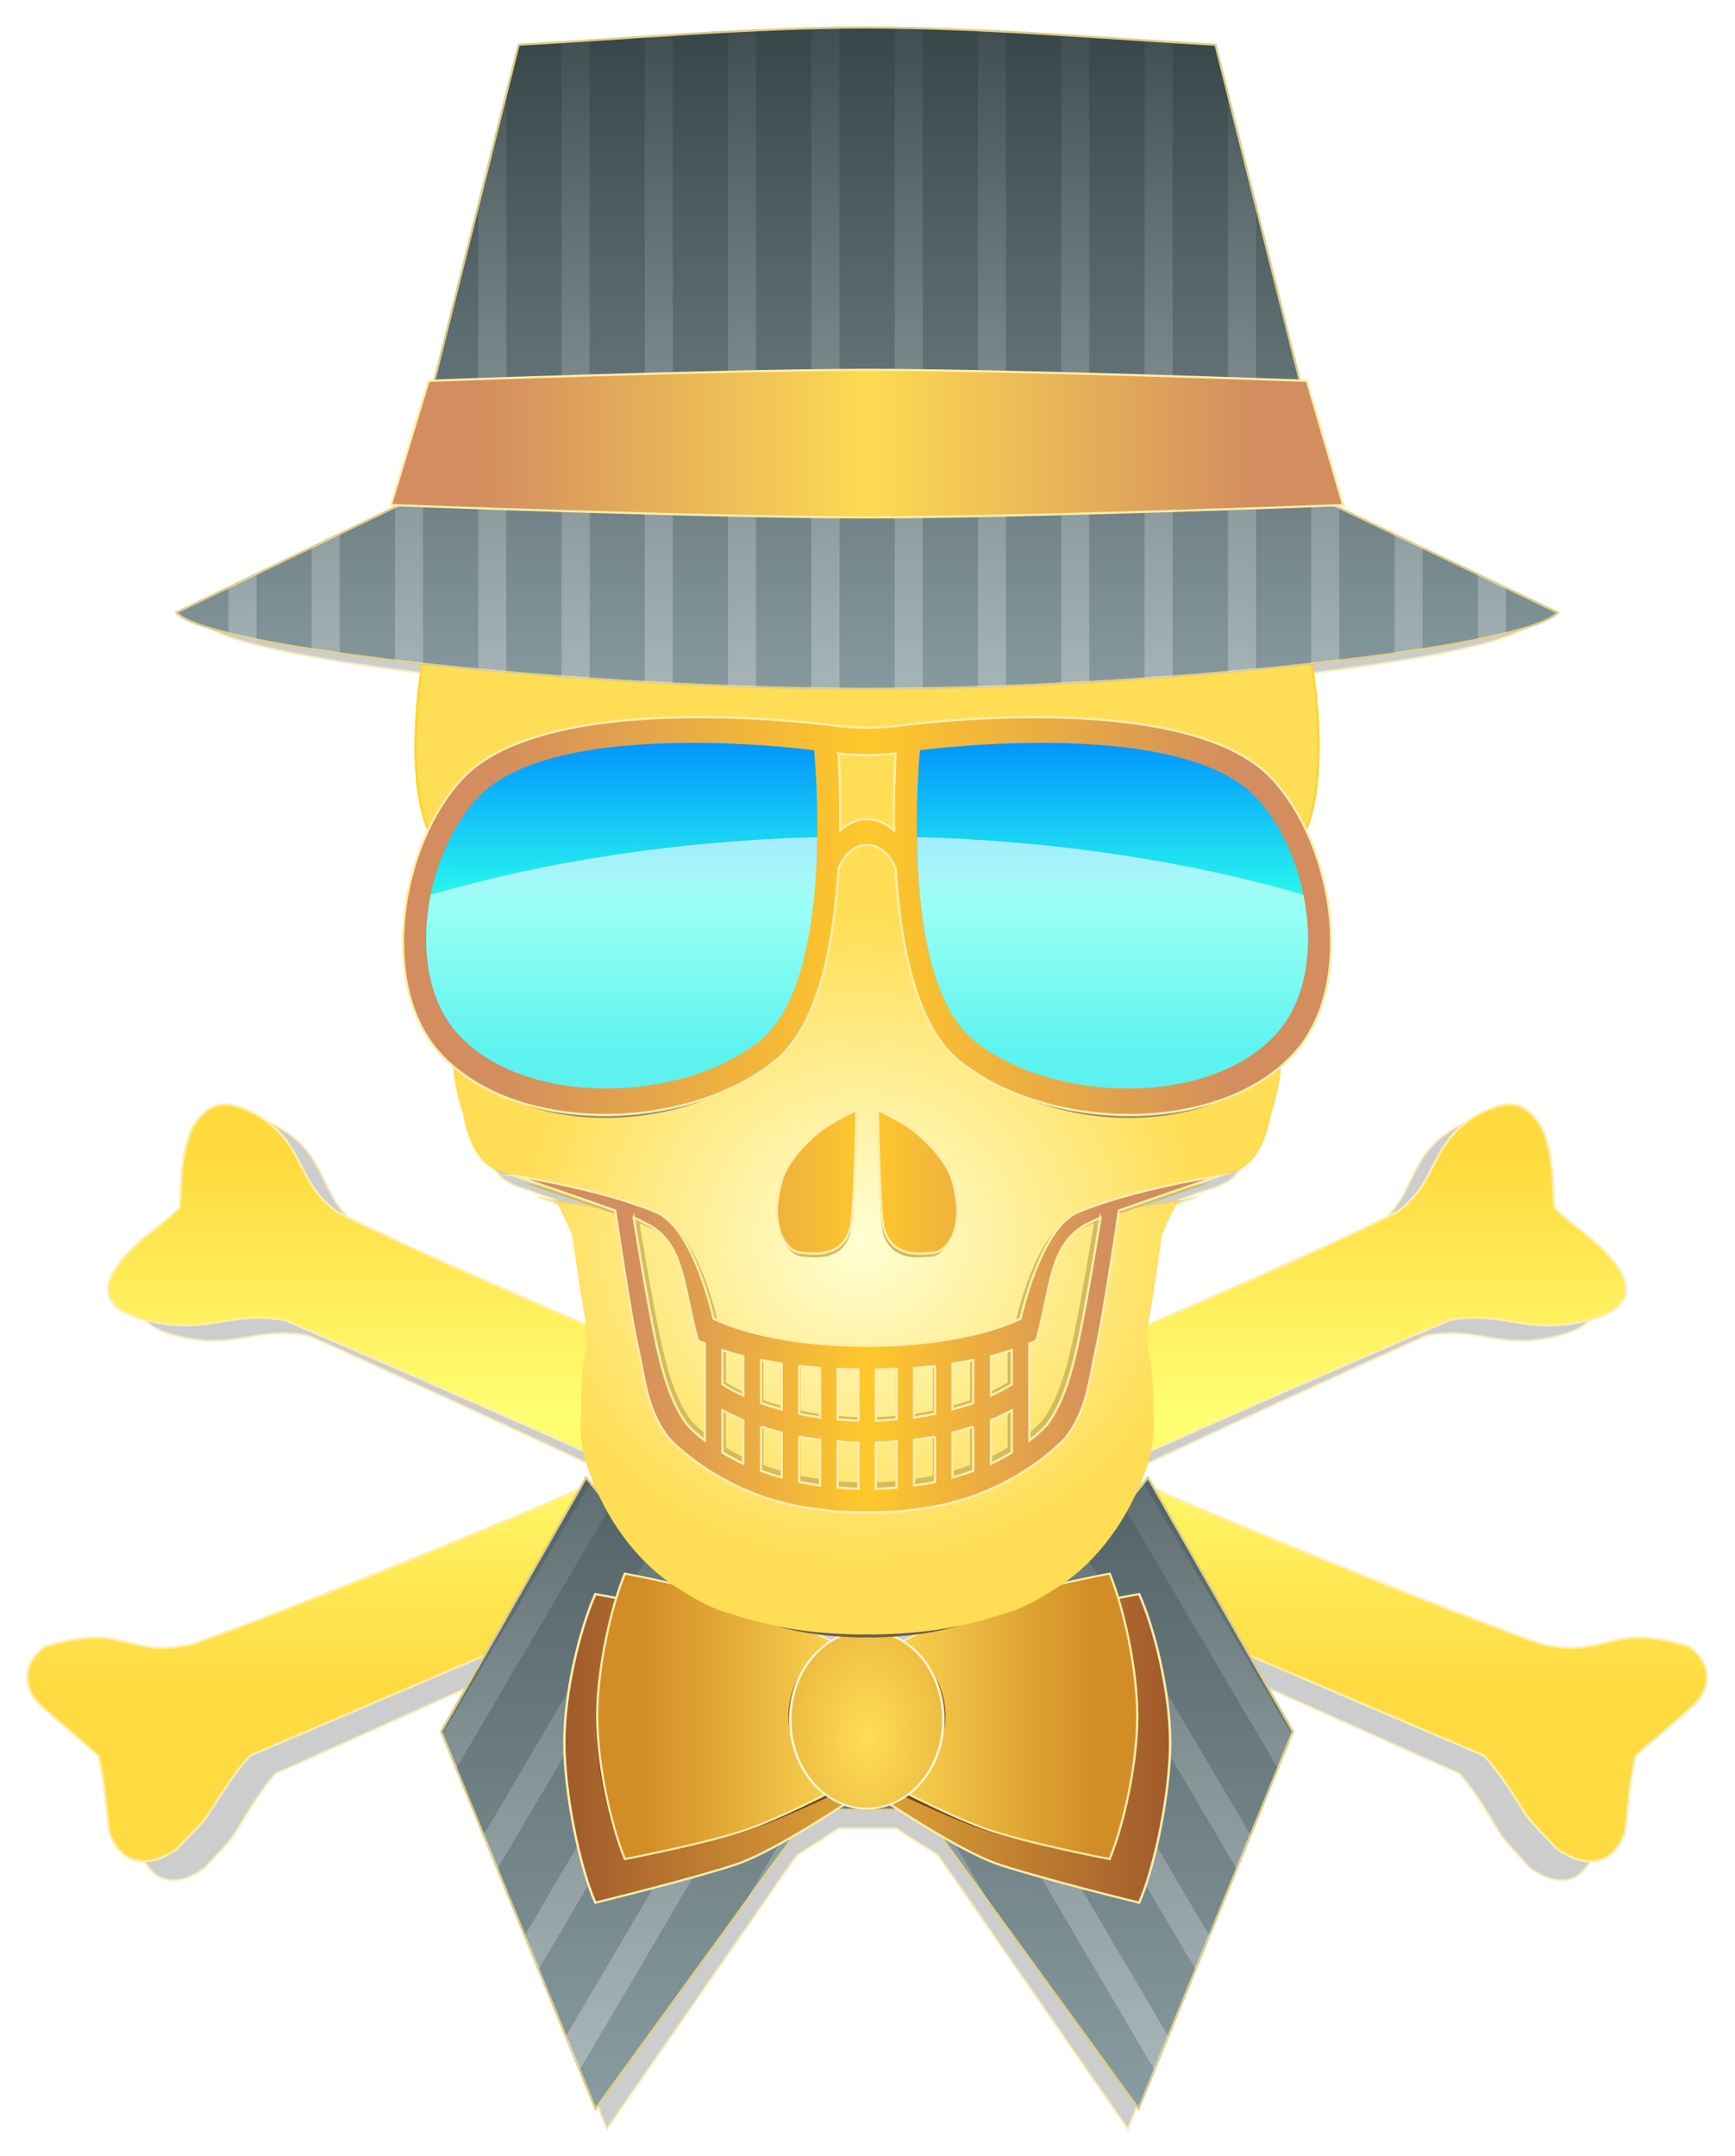 <?xml version="1.0" encoding="UTF-8"?>
<svg version="1.0" viewBox="0 0 330 410" xmlns="http://www.w3.org/2000/svg" xmlns:xlink="http://www.w3.org/1999/xlink">
<defs>
<linearGradient id="a">
<stop stop-color="#ffd42a" offset="0"/>
<stop stop-color="#ffd42a" stop-opacity="0" offset="1"/>
</linearGradient>
<linearGradient id="b">
<stop stop-color="#d38d5f" offset="0"/>
<stop stop-color="#ffc82a" offset=".5"/>
<stop stop-color="#d38d5f" offset="1"/>
</linearGradient>
<linearGradient id="c">
<stop stop-color="#374548" offset="0"/>
<stop stop-color="#93a7ac" offset="1"/>
</linearGradient>
<filter id="x" color-interpolation-filters="sRGB">
<feGaussianBlur stdDeviation="0.601"/>
</filter>
<filter id="w" x="-.137" y="-.085" width="1.274" height="1.169" color-interpolation-filters="sRGB">
<feGaussianBlur stdDeviation="2.47"/>
</filter>
<filter id="v" color-interpolation-filters="sRGB">
<feGaussianBlur stdDeviation="1.944"/>
</filter>
<filter id="u" x="-.078" y="-.424" width="1.156" height="1.848" color-interpolation-filters="sRGB">
<feGaussianBlur stdDeviation="3.285"/>
</filter>
<filter id="t" color-interpolation-filters="sRGB">
<feGaussianBlur stdDeviation="1.195"/>
</filter>
<linearGradient id="s" x1="195.46" x2="195.46" y1="222.22" y2="337.24" gradientTransform="translate(1.771e-6 13.817)" gradientUnits="userSpaceOnUse">
<stop stop-color="#ffda3f" offset="0"/>
<stop stop-color="#ffff74" offset=".5"/>
<stop stop-color="#ffda3f" stop-opacity=".992" offset="1"/>
</linearGradient>
<linearGradient id="r" x1="168.96" x2="257.93" y1="252.25" y2="467.22" gradientTransform="matrix(-1.092 .377 .452 .926 266.53 -59.731)" gradientUnits="userSpaceOnUse" xlink:href="#c"/>
<linearGradient id="q" x1="202.74" x2="202.74" y1="460.19" y2="262.13" gradientUnits="userSpaceOnUse">
<stop stop-color="#fff" offset="0"/>
<stop stop-color="#fff" stop-opacity="0" offset="1"/>
</linearGradient>
<linearGradient id="p" x1="130.66" x2="268.24" y1="381.37" y2="381.37" gradientTransform="matrix(1 0 0 .963 -1.175 12.825)" gradientUnits="userSpaceOnUse">
<stop stop-color="#a05a2c" offset="0"/>
<stop stop-color="#e0a535" offset=".5"/>
<stop stop-color="#a05a2c" offset="1"/>
</linearGradient>
<linearGradient id="o" x1="243.66" x2="156.79" y1="369.44" y2="369.44" gradientTransform="matrix(-1.161 0 0 .989 430.97 27.14)" gradientUnits="userSpaceOnUse">
<stop stop-color="#d38d27" offset="0"/>
<stop stop-color="#fd5" offset=".496"/>
<stop stop-color="#d38d27" offset="1"/>
</linearGradient>
<radialGradient id="e" cx="201.61" cy="360.9" r="22.012" gradientTransform="matrix(1.52 0 0 3.202 -104.68 -790.06)" gradientUnits="userSpaceOnUse">
<stop stop-color="#fd5" offset="0"/>
<stop stop-color="#e3ab38" offset="1"/>
</radialGradient>
<linearGradient id="n" x1="196.64" x2="196.64" y1="168.95" y2="280.36" gradientTransform="translate(.469)" gradientUnits="userSpaceOnUse" xlink:href="#a"/>
<radialGradient id="d" cx="199.18" cy="248.64" r="101.7" gradientTransform="matrix(.73 0 0 .701 55.193 81.317)" gradientUnits="userSpaceOnUse">
<stop stop-color="#ffffd4" offset="0"/>
<stop stop-color="#fd5" offset="1"/>
</radialGradient>
<linearGradient id="m" x1="196.64" x2="196.64" y1="168.95" y2="280.36" gradientTransform="translate(5.042)" gradientUnits="userSpaceOnUse" xlink:href="#a"/>
<linearGradient id="l" x1="247.97" x2="150.03" y1="279.9" y2="279.9" gradientTransform="matrix(1.069 0 0 .952 -10.66 15.408)" gradientUnits="userSpaceOnUse" xlink:href="#b"/>
<linearGradient id="k" x1="122" x2="276.35" y1="181.24" y2="181.24" gradientTransform="matrix(1.036 0 0 1.064 -4.477 -8.166)" gradientUnits="userSpaceOnUse" xlink:href="#b"/>
<linearGradient id="j" x1="200.97" x2="200.97" y1="135.03" y2="206.9" gradientTransform="translate(-.266)" gradientUnits="userSpaceOnUse">
<stop stop-color="#008dff" offset="0"/>
<stop stop-color="#2affee" offset=".502"/>
<stop stop-color="#27ddff" offset="1"/>
</linearGradient>
<linearGradient id="i" x1="200.97" x2="200.97" y1="200.58" y2="163.56" gradientTransform="translate(-307.11 -89.187)" gradientUnits="userSpaceOnUse">
<stop stop-color="#80ffe6" offset="0"/>
<stop stop-color="#fff" offset="1"/>
</linearGradient>
<linearGradient id="h" x1="207.07" x2="207.07" y1="-9.689" y2="170.66" gradientTransform="translate(-2.703 -8.438)" gradientUnits="userSpaceOnUse" xlink:href="#c"/>
<linearGradient id="g" x1="223.96" x2="223.96" y1="175.44" y2="-45.472" gradientTransform="translate(-1.5e-6)" gradientUnits="userSpaceOnUse">
<stop stop-color="#fff" offset="0"/>
<stop stop-color="#fff" stop-opacity="0" offset="1"/>
</linearGradient>
<linearGradient id="f" x1="114.44" x2="285.88" y1="92.737" y2="92.737" gradientTransform="matrix(1.02 0 0 1 -6.61 -8.438)" gradientUnits="userSpaceOnUse">
<stop stop-color="#d38d5f" offset="0"/>
<stop stop-color="#fdda53" offset=".5"/>
<stop stop-color="#d38d5f" offset="1"/>
</linearGradient>
</defs>
<g transform="matrix(1.347 0 0 1.332 -104.44 5.001)">
<path d="m200 1.218c-1.238 0-2.497 0.012-3.748 0.031-0.189 0.003-0.381-0.004-0.57 0-3.54 0.062-7.115 0.202-10.705 0.377-1.269 0.062-2.54 0.086-3.808 0.157v0.031c-3.067 0.173-6.063 0.361-9.086 0.566-0.737 0.048-1.479 0.106-2.219 0.157-2.519 0.175-5.024 0.333-7.466 0.503-0.331 0.023-0.659 0.039-0.99 0.063-2.933 0.202-5.873 0.407-8.636 0.566l-1.679 7.074v0.031l-3.778 16.035-5.967 25.152c-0.064 3e-3 -0.75 0.031-0.75 0.031l-5.12 17.859s0.958 0.026 1.079 0.031l-0.54 0.283-7.496 3.836-3.808 1.949-7.466 3.804-3.778 1.949-7.077 3.616c1.642 1.808 8.569 3.6 18.321 5.219v0.031c0.386 0.064 0.805 0.128 1.199 0.189 3.127 0.502 6.499 0.959 10.105 1.415v0.031c1.224 0.155 2.48 0.292 3.748 0.44-1.224 8.032-1.52 17.935 0.78 23.832-4.557 10.244-5.024 24.186 1.349 31.88 0.653 0.789 1.37 1.518 2.129 2.201 0.194 2.437 0.685 4.695 1.319 6.665 0.462 2.485 1.06 4.879 2.669 6.76 1.013 1.184 2.59 1.722 4.198 2.201 0 0 1.215 0.452 1.709 0.629 0.042 0.016 0.077 0.015 0.12 0.031 0.697 0.249 0.958 0.339 2.279 0.817-1.726-0.331-2.879-0.534-2.879-0.534s4.912 1.713 10.225 3.647l-5.667-0.943h-0.12c1.18 2.043 2.249 4.936 2.249 4.936s0.854 6.979 1.679 11.916c0.033 0.295 0.054 0.589 0.09 0.88 9.6e-4 0.01-9.6e-4 0.021 0 0.031-10.779-5.02-23.839-10.957-33.614-16.16-6.076-4.677-4.104-9.998-11.455-14.305-1.413-0.682-2.671-1.183-3.838-1.195-1.501-0.016-2.89 0.799-4.348 3.175-1.657 3.775-1.514 7.798-1.769 11.696-2.889 2.995-6.196 4.755-8.576 8.489-3.442 5.334 1.783 7.109 4.588 7.766 7.988 1.928 10.881-1.562 18.231-0.126 11.582 5.21 27.396 12.574 40.391 18.707 0.104 0.566 0.223 1.107 0.39 1.666 0.298 0.997 0.637 1.999 1.02 2.987-0.095 0.045-0.173 0.08-0.27 0.126l-0.69-0.88-0.87 1.635c-13.706 6.396-42.573 18.641-52.445 22.291-9.194 2.205-8.824-3.251-20 0.346-3.185 2.437-3.124 5.91-0.54 8.52 3.005 2.843 5.092 4.642 7.736 7.137 0.841 3.597 0.989 6.711 1.469 11.004 1.803 5.28 5.751 4.974 9.176 2.421 1.502-1.799 3.386-3.435 4.528-5.408 1.562-2.611 3.294-5.58 5.397-8.017l31.755-14.368-5.877 10.91 7.616 19.744v0.031l3.718 9.558 1.889 4.873 7.706 19.996 19.821-28.894 6.987-10.187c2.188-1.355 4.183-2.679 5.937-3.867h8.126c1.745 1.182 3.732 2.487 5.907 3.836l6.957 10.155 0.03 0.063 19.821 28.894 3.958-10.218 0.06-0.189 3.718-9.589v-0.031l1.229-3.207 0.63-1.635 3.718-9.558 1.889-4.873-0.03-0.031 4.768-12.293 0.81-2.138 0.18-0.44-5.877-10.91 31.785 14.368c2.103 2.437 3.835 5.407 5.397 8.017 1.141 1.973 2.996 3.609 4.498 5.408 3.425 2.553 7.403 2.859 9.206-2.421 0.481-4.293 0.598-7.407 1.439-11.004 2.644-2.495 4.732-4.294 7.736-7.137 2.584-2.611 2.645-6.083-0.54-8.52-11.177-3.597-10.806 1.859-20-0.346-9.859-3.646-38.657-15.856-52.385-22.26l-0.9-1.666-0.6 0.786-0.09 0.126c-0.111-0.053-0.192-0.106-0.3-0.157 0.383-0.987 0.722-1.99 1.02-2.987 0.167-0.56 0.316-1.1 0.42-1.666 12.989-6.132 28.78-13.498 40.361-18.707 7.351-1.436 10.243 2.054 18.231 0.126 2.804-0.656 8.03-2.432 4.588-7.766-2.38-3.733-5.687-5.494-8.576-8.489-0.255-3.898-0.112-7.921-1.769-11.696-1.458-2.377-2.817-3.191-4.318-3.175-1.167 0.012-2.425 0.513-3.838 1.195-7.351 4.308-5.378 9.628-11.455 14.305-9.775 5.203-22.861 11.141-33.644 16.16 9.6e-4 -0.01-9.6e-4 -0.021 0-0.031 0.036-0.292 0.057-0.585 0.09-0.88 0.825-4.936 1.709-11.916 1.709-11.916s1.039-2.893 2.219-4.936h-0.09l-5.667 0.943c5.306-1.931 10.225-3.647 10.225-3.647s-1.136 0.156-2.789 0.472c0.596-0.216 0.574-0.206 1.05-0.377 0.134-0.045 0.28-0.077 0.42-0.126 0.288-0.103 0.503-0.174 0.72-0.252 0.083-0.031 0.131-0.063 0.21-0.094 0.404-0.145 1.474-0.526 1.499-0.534 1.644-0.488 3.253-1.022 4.288-2.232 1.609-1.88 2.237-4.275 2.699-6.76 0.631-1.96 1.064-4.21 1.259-6.634 0.778-0.695 1.492-1.427 2.159-2.232 6.379-7.701 5.947-21.666 1.379-31.912 2.284-5.901 2.001-15.786 0.78-23.8 1.258-0.146 2.504-0.287 3.718-0.44v-0.031c15.594-1.969 27.402-4.405 29.626-6.854l-7.047-3.584v-0.031l-3.808-1.918-7.496-3.804-3.808-1.949-7.466-3.804-0.69-0.314c0.158-6e-3 1.229-0.063 1.229-0.063l-4.92-17.854s-0.855-0.027-0.96-0.031l-5.937-25.152-3.808-16.035-1.679-7.106c-5.383-0.31-11.198-0.722-17.122-1.132-1.269-0.088-2.496-0.166-3.778-0.252-2.492-0.166-4.977-0.33-7.496-0.472v-0.031c-1.268-0.071-2.539-0.127-3.808-0.189v0.031c-3.585-0.174-7.17-0.316-10.705-0.377-0.189-0.004-0.381 0.003-0.57 0-1.252-0.019-2.511-0.031-3.748-0.031z" fill="#b3b3b3" opacity=".654" stroke="#fea" stroke-width=".321"/>
<g transform="matrix(.653 0 0 .653 51.667 24.635)">
<g transform="translate(29.735 -26.131)">
<path d="m58.524 224.13c-2.395-0.024-4.611 1.195-6.938 4.812-2.644 5.745-2.437 11.881-2.844 17.812-4.61 4.557-9.86 7.256-13.656 12.938-5.492 8.117 2.838 10.813 7.312 11.812 12.746 2.934 17.365-2.404 29.094-0.219 22.849 9.802 56.434 24.823 78.469 34.812l-5.719-30.344c-18.035-8.117-43.512-18.978-61.344-28.031-9.695-7.118-6.552-15.226-18.281-21.781-2.254-1.038-4.231-1.794-6.094-1.812zm277.72 0c-1.863 0.018-3.839 0.775-6.094 1.812-11.729 6.555-8.586 14.663-18.281 21.781-17.832 9.053-43.34 19.914-61.375 28.031l-5.688 30.344c22.035-9.989 55.589-25.01 78.438-34.812 11.729-2.185 16.348 3.153 29.094 0.219 4.475-0.999 12.804-3.696 7.312-11.812-3.797-5.682-9.046-8.38-13.656-12.938-0.407-5.932-0.2-12.068-2.844-17.812-2.326-3.617-4.511-4.836-6.906-4.812zm-193.16 80.469c-15.725 7.682-73.474 31.143-91.5 37.5-14.67 3.355-14.072-4.943-31.906 0.531-5.082 3.708-4.998 9.027-0.875 13 4.794 4.327 8.125 7.047 12.344 10.844 1.343 5.474 1.577 10.185 2.344 16.719 2.877 8.035 9.191 7.572 14.656 3.688 2.397-2.737 5.366-5.217 7.188-8.219 2.493-3.973 5.269-8.479 8.625-12.188l86.906-37.5-7.781-24.375zm108.56 0-7.781 24.375 86.938 37.5c3.356 3.708 6.101 8.214 8.594 12.188 1.821 3.002 4.79 5.481 7.188 8.219 5.465 3.885 11.811 4.348 14.688-3.688 0.767-6.534 0.97-11.245 2.312-16.719 4.219-3.797 7.55-6.517 12.344-10.844 4.123-3.973 4.238-9.292-0.844-13-17.834-5.474-17.267 2.824-31.938-0.531-18.026-6.357-75.775-29.818-91.5-37.5z" fill="url(#s)" stroke="#fea" stroke-width=".5"/>
<g transform="translate(6.5e-6 -.901)">
<path d="m136.62 306.61-31.344 55.512 33.375 82.474 47-65.366h23.438l47 65.366 33.375-82.474-31.344-55.512-49.438 61.321h-22.625l-49.438-61.321z" fill="url(#r)" stroke="#decd87" stroke-width=".481"/>
<path d="m137.59 307.78-32.031 55 2.969 7.406 33.281-57.156-4.219-5.25zm119.56 0-4.219 5.25 33.281 57.156 2.969-7.406-32.031-55zm-106.97 15.625-35.75 61.375 3 7.406 36.969-63.531-4.219-5.25zm94.375 0-4.219 5.25 36.969 63.531 3-7.406-35.75-61.375zm-81.781 15.625-39.438 67.719 3 7.406 40.656-69.875-4.219-5.25zm69.188 0-4.219 5.25 40.656 69.875 3-7.406-39.438-67.719zm-56.594 15.625-43.125 74.094 2.969 7.375 44.375-76.188-4.219-5.281zm44 0-4.219 5.281 44.375 76.188 2.969-7.375-43.125-74.094zm-30.062 13.281-19.031 32.688 15.375-21.406h4.375l6.594-11.281h-7.312zm8.812 0 6.594 11.281h4.375l15.375 21.406-19.031-32.688h-7.312z" fill="url(#q)" opacity=".317"/>
<g transform="matrix(.956 0 0 .864 7.859 36.328)">
<path d="m136.77 342.29c-3.532 8.948-7.011 24.912-7.011 37.613 0 12.7 3.479 31.532 7.011 40.48 0 0 21.37-5.848 31.41-9.532 10.022-3.678 26.84-17.063 30.113-18.881 3.273 1.817 20.091 15.203 30.113 18.881 10.04 3.684 31.375 9.532 31.375 9.532 3.532-8.948 7.011-27.779 7.011-40.48s-3.479-28.665-7.011-37.613c0 0-21.335 4.255-31.375 7.939-10.022 3.678-26.84 12.922-30.113 14.739-3.273-1.817-20.091-11.061-30.113-14.739-10.04-3.684-31.41-7.939-31.41-7.939z" fill="url(#p)" stroke="#fea" stroke-width=".54"/>
<path transform="matrix(1.002 0 0 .929 -1.676 28.93)" d="m144.62 337.1c-3.149 8.594-6.25 23.927-6.25 36.125s3.101 27.531 6.25 36.125c0 0 19.05-4.086 28-7.625 8.934-3.532 23.926-12.411 26.844-14.156 2.917 1.746 17.91 10.624 26.844 14.156 8.95 3.539 27.969 7.625 27.969 7.625 3.149-8.594 6.25-23.927 6.25-36.125s-3.101-27.531-6.25-36.125c0 0-19.019 4.086-27.969 7.625-8.934 3.532-23.926 12.411-26.844 14.156-2.917-1.746-17.91-10.624-26.844-14.156-8.95-3.539-28-7.625-28-7.625z" fill="#784421" filter="url(#v)"/>
<path d="m143.45 337.1c-3.149 8.594-6.25 23.927-6.25 36.125s3.101 27.531 6.25 36.125c0 0 19.05-4.086 28-7.625 8.934-3.532 23.926-12.411 26.844-14.156 2.917 1.746 17.91 10.624 26.844 14.156 8.95 3.539 27.969 7.625 27.969 7.625 3.149-8.594 6.25-23.927 6.25-36.125s-3.101-27.531-6.25-36.125c0 0-19.019 4.086-27.969 7.625-8.934 3.532-23.926 12.411-26.844 14.156-2.917-1.746-17.91-10.624-26.844-14.156-8.95-3.539-28-7.625-28-7.625z" fill="url(#o)" stroke="#fea" stroke-width=".5"/>
<path transform="matrix(-.821 0 0 .567 364.04 169.74)" d="m223.64 358.59c0 19.358-9.699 35.052-21.663 35.052s-21.663-15.693-21.663-35.052c0-19.358 9.699-35.052 21.663-35.052s21.663 15.693 21.663 35.052z" fill="#a05a2c" filter="url(#w)"/>
<path transform="matrix(-.799 0 0 .642 359.56 143.85)" d="m223.64 358.59c0 19.358-9.699 35.052-21.663 35.052s-21.663-15.693-21.663-35.052c0-19.358 9.699-35.052 21.663-35.052s21.663 15.693 21.663 35.052z" fill="url(#e)" stroke="#fff6d5" stroke-width=".699"/>
</g>
</g>
<path transform="matrix(.984 0 0 1.295 3.186 -101.99)" d="m146.94 323.22c2.259 2.677 4.814 5.098 7.656 7.156 1.251 0.906 2.519 1.743 3.875 2.5 2.314 1.515 4.713 2.756 7.094 3.656 11.305 3.804 18.85 5.068 30.469 5.281 0.459-8e-3 0.897-0.019 1.344-0.031 0.446 0.012 0.885 0.023 1.344 0.031 11.619-0.213 19.163-1.477 30.469-5.281 2.381-0.9 4.779-2.142 7.094-3.656 1.356-0.757 2.624-1.594 3.875-2.5 2.842-2.059 5.397-4.479 7.656-7.156-15.866 4.803-32.821 7.406-50.438 7.406-17.616 0-34.572-2.603-50.438-7.406z" fill="#6c5d53" filter="url(#u)" stroke="url(#n)" stroke-width=".5"/>
</g>
<g transform="translate(25.23 -27.933)">
<path d="m200.47 108.34c-2.239 0.019-4.464 0.075-6.688 0.125-2.208 0.05-4.403 0.107-6.594 0.188-26.591 0.973-51.927 4.142-75.312 9.156v2.312c-1.483 0.372-2.959 0.768-4.469 1.156-3.317 13.565-5.216 35.965 0.469 46.531 1.841 11.147 2.262 31.391 4 44.688v0.938c0.203 1.453 0.415 2.849 0.656 4.094 0.299 3.783 1.064 7.294 2.094 10.344 0.737 3.781 1.714 7.451 4.281 10.312 1.909 2.127 5.078 2.85 8.094 3.719 1.555 0.74 5.469 1.875 5.469 1.875l17.625 5.719-15.281-2.438c5e-3 8e-3 -5e-3 0.024 0 0.031l-0.156-0.031c1.883 3.109 3.562 7.531 3.562 7.531s1.371 10.613 2.688 18.125c0.052 0.449 0.099 0.9 0.156 1.344 0.192 1.473 0.262 2.946 0.25 4.438-1.029 4.441-1.457 9.266-1.25 14-0.292 3.961-0.185 7.844 1 11.625 3.119 9.949 9.158 19.868 17.969 26.25 1.251 0.906 2.519 1.743 3.875 2.5 2.314 1.515 4.713 2.756 7.094 3.656 7.113 2.393 12.757 3.778 18.844 4.531 1.169 0.145 2.346 0.275 3.562 0.375 0.052 4e-3 0.104-4e-3 0.156 0 1.211 0.098 2.463 0.19 3.75 0.25 1.381 0.066 2.813 0.098 4.312 0.125 0.402-8e-3 0.793-0.021 1.188-0.031 0.043 1e-3 0.083-1e-3 0.125 0 0.446 0.012 0.885 0.023 1.344 0.031 4.289-0.083 8.04-0.302 11.625-0.75 6.087-0.753 11.73-2.138 18.844-4.531 2.381-0.9 4.779-2.142 7.094-3.656 1.356-0.757 2.624-1.594 3.875-2.5 8.81-6.382 14.85-16.301 17.969-26.25 1.185-3.781 1.292-7.664 1-11.625 0.207-4.734-0.221-9.559-1.25-14-0.012-1.492 0.058-2.965 0.25-4.438 0.058-0.444 0.104-0.895 0.156-1.344 1.317-7.512 2.688-18.125 2.688-18.125s1.68-4.423 3.562-7.531l-0.156 0.031c5e-3 -8e-3 -5e-3 -0.024 0-0.031l-15.281 2.438 17.625-5.719s3.914-1.135 5.469-1.875c3.016-0.869 6.185-1.591 8.094-3.719 2.567-2.861 3.544-6.531 4.281-10.312 1.03-3.05 1.795-6.561 2.094-10.344 0.241-1.245 0.453-2.641 0.656-4.094v-0.719c1.763-13.292 2.149-33.696 4-44.906 5.685-10.566 3.786-32.967 0.469-46.531-1.51-0.388-2.986-0.784-4.469-1.156v-2.312c-23.388-5.014-48.718-8.184-75.312-9.156-2.188-0.08-4.389-0.138-6.594-0.188-2.223-0.05-4.448-0.106-6.688-0.125-0.053-4.7e-4 -0.103 4.6e-4 -0.156 0-0.4 3e-3 -0.79 0.024-1.188 0.031-0.442-5e-3 -0.87-0.028-1.312-0.031-0.052-9e-4 -0.105 4.6e-4 -0.156 0z" fill="url(#d)" stroke="url(#m)" stroke-width=".5"/>
<path transform="matrix(.997 0 0 1.125 5.149 -28.166)" d="m191.08 176.61c-1.611 1.541-3.36 3.068-5.188 4.562-1.271 12.525-4.452 25.237-11.719 31.125-16.265 13.179-48.206 14.543-63.531 0.25-2.289 0.39-4.582 0.727-6.844 1.031 0.279 0.359 0.546 0.719 0.844 1.062 16.213 18.667 54.158 17.614 73.062 1.844 8.884-7.411 12.254-24.227 13.375-39.875zm12.625 0.031c1.124 15.639 4.497 32.438 13.375 39.844 18.905 15.77 56.818 16.823 73.031-1.844 0.298-0.343 0.564-0.704 0.844-1.062-2.251-0.303-4.534-0.643-6.812-1.031-15.328 14.293-47.298 12.929-63.562-0.25-7.261-5.883-10.452-18.579-11.719-31.094-1.821-1.489-3.549-3.028-5.156-4.562z" fill="#918a6f" filter="url(#t)"/>
<path transform="matrix(.974 0 0 .957 9.567 11.938)" d="m195.06 227.11c-6.547 3.298-7.976 4.406-11.594 8.056-1.309 1.409-3.769 4.692-4.438 6.9-0.668 2.208-1.19 5.391-1.188 7.088 8e-3 5.75 2.764 9.368 5.781 9.242 3.704 0.447 8.707 0.27 10.188-5.62 0.867-3.448 1.25-25.665 1.25-25.665zm4.625 0s0.383 22.218 1.25 25.665c1.48 5.89 6.484 6.067 10.188 5.62 3.017 0.126 5.773-3.492 5.781-9.242 2e-3 -1.697-0.52-4.88-1.188-7.088-0.668-2.209-3.128-5.492-4.438-6.9-3.618-3.65-5.047-4.757-11.594-8.056zm-78.594 14.394s11.166 3.788 21.812 7.618c8e-3 0.058 3.28 22.556 4.844 29.631 1.631 7.379 1.947 13.909 6.75 20.17 5.436 5.548 12.459 9.975 20.594 12.895 1.225 0.393 2.516 0.763 3.812 1.093v0.031c0.446 0.113 0.858 0.237 1.312 0.343 0.182 0.043 0.38 0.084 0.562 0.125 0.64 0.145 1.255 0.28 1.906 0.406 1.464 0.285 3.008 0.487 4.531 0.687 0.852 0.112 1.694 0.228 2.562 0.312 0.149 0.015 0.257 0.049 0.406 0.062 0.045 4e-3 0.08-4e-3 0.125 0 1.769 0.158 5.426 0.219 7.062 0.25 1.637-0.03 5.293-0.092 7.062-0.25 0.045-4e-3 0.08 4e-3 0.125 0 0.149-0.013 0.258-0.047 0.406-0.062 0.868-0.084 1.711-0.2 2.562-0.312 1.523-0.2 3.068-0.401 4.531-0.687 0.651-0.126 1.266-0.261 1.906-0.406 0.183-0.041 0.381-0.082 0.562-0.125 0.454-0.106 0.866-0.231 1.312-0.343v-0.031c1.297-0.33 2.588-0.7 3.812-1.093 8.135-2.92 15.158-7.347 20.594-12.895 4.803-6.261 5.119-12.791 6.75-20.17 1.564-7.075 4.836-29.573 4.844-29.631 10.646-3.831 21.812-7.618 21.812-7.618s-18.337 2.773-30.625 7.931c-8.28 3.475-12.469 23.324-12.469 23.324-6.637 3.258-18.712 5.932-33.094 5.932h-0.187c-14.382 0-26.456-2.675-33.094-5.932 0 0-4.189-19.848-12.469-23.324-12.288-5.158-30.625-7.931-30.625-7.931zm25.812 9.148s1.92 0.919 2.469 1.187c8.601 4.193 8.098 13.569 11.312 25.353 0.161 0.588 0.976 0.734 1.594 0.999v21.2c-1.362-1.06-2.607-2.163-3.719-3.341-3.456-4.643-5.258-10.969-6.656-17.298-1.915-8.665-5-28.101-5-28.101zm100.94 0s-3.085 19.435-5 28.101c-1.399 6.328-3.2 12.655-6.656 17.298-1.112 1.178-2.357 2.28-3.719 3.341v-21.2c0.618-0.266 1.433-0.411 1.594-0.999 3.215-11.784 2.712-21.16 11.312-25.353 0.549-0.268 2.469-1.187 2.469-1.187zm-81.75 29.006c1.412 0.466 2.911 0.913 4.5 1.311v8.586c-1.6-0.744-3.087-1.567-4.5-2.435v-7.462zm62.562 0v7.462c-1.413 0.868-2.9 1.691-4.5 2.435v-8.586c1.589-0.398 3.088-0.845 4.5-1.311zm-54.219 2.154c1.436 0.287 2.933 0.518 4.469 0.749v10.023c-1.54-0.432-3.033-0.872-4.469-1.405v-9.367zm45.875 0v9.367c-1.436 0.533-2.929 0.973-4.469 1.405v-10.023c1.536-0.231 3.033-0.463 4.469-0.749zm-37.625 1.28c1.456 0.165 3.011 0.323 4.531 0.437v10.834c-1.528-0.218-3.071-0.5-4.531-0.812v-10.46zm29.375 0v10.46c-1.461 0.312-3.004 0.593-4.531 0.812v-10.834c1.52-0.114 3.076-0.272 4.531-0.437zm-21.062 0.624c1.487 0.066 2.969 0.141 4.5 0.156v11.178c-1.523-0.039-3.022-0.151-4.5-0.281v-11.053zm12.75 0v11.053c-1.478 0.13-2.977 0.242-4.5 0.281v-11.178c1.531-0.015 3.013-0.09 4.5-0.156zm-37.656 9.086c1.432 0.763 2.904 1.499 4.5 2.154v9.492c-1.585-0.738-3.083-1.577-4.5-2.435v-9.211zm62.562 0v9.211c-1.417 0.859-2.915 1.698-4.5 2.435v-9.492c1.596-0.655 3.068-1.391 4.5-2.154zm-54.219 3.559c1.445 0.478 2.929 0.924 4.469 1.311v9.804c-1.544-0.438-3.024-0.928-4.469-1.468v-9.648zm45.875 0v9.648c-1.445 0.54-2.925 1.03-4.469 1.468v-9.804c1.539-0.387 3.024-0.834 4.469-1.311zm-37.625 2.186c1.459 0.281 3.01 0.49 4.531 0.687v9.991c-1.516-0.22-3.078-0.467-4.531-0.781v-9.898zm29.375 0v9.898c-1.453 0.314-3.015 0.56-4.531 0.781v-9.991c1.521-0.197 3.072-0.406 4.531-0.687zm-21.062 1.062c1.482 0.118 2.975 0.215 4.5 0.25v10.085c-1.526-0.04-3.017-0.117-4.5-0.25v-10.085zm12.75 0v10.085c-1.483 0.133-2.974 0.21-4.5 0.25v-10.085c1.524-0.035 3.018-0.132 4.5-0.25z" fill="#d3bc5f" fill-rule="evenodd" filter="url(#x)"/>
<path d="m199.57 227.11c-6.547 3.298-7.976 4.406-11.594 8.056-1.309 1.409-3.769 4.692-4.438 6.9-0.668 2.208-1.19 5.391-1.188 7.088 8e-3 5.75 2.764 9.368 5.781 9.242 3.704 0.447 8.707 0.27 10.188-5.62 0.867-3.448 1.25-25.665 1.25-25.665zm4.625 0s0.383 22.218 1.25 25.665c1.48 5.89 6.484 6.067 10.188 5.62 3.017 0.126 5.773-3.492 5.781-9.242 2e-3 -1.697-0.52-4.88-1.188-7.088-0.668-2.209-3.128-5.492-4.438-6.9-3.618-3.65-5.047-4.757-11.594-8.056zm-78.594 14.394s11.166 3.788 21.812 7.618c8e-3 0.058 3.28 22.556 4.844 29.631 1.631 7.379 1.947 13.909 6.75 20.17 5.436 5.548 12.459 9.975 20.594 12.895 1.225 0.393 2.516 0.763 3.812 1.093v0.031c0.446 0.113 0.858 0.237 1.312 0.343 0.182 0.043 0.38 0.084 0.562 0.125 0.64 0.145 1.255 0.28 1.906 0.406 1.464 0.285 3.008 0.487 4.531 0.687 0.852 0.112 1.694 0.228 2.562 0.312 0.149 0.015 0.257 0.049 0.406 0.062 0.045 4e-3 0.08-4e-3 0.125 0 1.769 0.158 5.426 0.219 7.062 0.25 1.637-0.03 5.293-0.092 7.062-0.25 0.045-4e-3 0.08 4e-3 0.125 0 0.149-0.013 0.258-0.047 0.406-0.062 0.868-0.084 1.711-0.2 2.562-0.312 1.523-0.2 3.068-0.401 4.531-0.687 0.651-0.126 1.266-0.261 1.906-0.406 0.183-0.041 0.381-0.082 0.562-0.125 0.454-0.106 0.866-0.231 1.312-0.343v-0.031c1.297-0.33 2.588-0.7 3.812-1.093 8.135-2.92 15.158-7.347 20.594-12.895 4.803-6.261 5.119-12.791 6.75-20.17 1.564-7.075 4.836-29.573 4.844-29.631 10.646-3.831 21.812-7.618 21.812-7.618s-18.337 2.773-30.625 7.931c-8.28 3.475-12.469 23.324-12.469 23.324-6.637 3.258-18.712 5.932-33.094 5.932h-0.187c-14.382 0-26.456-2.675-33.094-5.932 0 0-4.189-19.848-12.469-23.324-12.288-5.158-30.625-7.931-30.625-7.931zm25.812 9.148s1.92 0.919 2.469 1.187c8.601 4.193 8.098 13.569 11.312 25.353 0.161 0.588 0.976 0.734 1.594 0.999v21.2c-1.362-1.06-2.607-2.163-3.719-3.341-3.456-4.643-5.258-10.969-6.656-17.298-1.915-8.665-5-28.101-5-28.101zm100.94 0s-3.085 19.435-5 28.101c-1.399 6.328-3.2 12.655-6.656 17.298-1.112 1.178-2.357 2.28-3.719 3.341v-21.2c0.618-0.266 1.433-0.411 1.594-0.999 3.215-11.784 2.712-21.16 11.312-25.353 0.549-0.268 2.469-1.187 2.469-1.187zm-81.75 29.006c1.412 0.466 2.911 0.913 4.5 1.311v8.586c-1.6-0.744-3.087-1.567-4.5-2.435v-7.462zm62.562 0v7.462c-1.413 0.868-2.9 1.691-4.5 2.435v-8.586c1.589-0.398 3.088-0.845 4.5-1.311zm-54.219 2.154c1.436 0.287 2.933 0.518 4.469 0.749v10.023c-1.54-0.432-3.033-0.872-4.469-1.405v-9.367zm45.875 0v9.367c-1.436 0.533-2.929 0.973-4.469 1.405v-10.023c1.536-0.231 3.033-0.463 4.469-0.749zm-37.625 1.28c1.456 0.165 3.011 0.323 4.531 0.437v10.834c-1.528-0.218-3.071-0.5-4.531-0.812v-10.46zm29.375 0v10.46c-1.461 0.312-3.004 0.593-4.531 0.812v-10.834c1.52-0.114 3.076-0.272 4.531-0.437zm-21.062 0.624c1.487 0.066 2.969 0.141 4.5 0.156v11.178c-1.523-0.039-3.022-0.151-4.5-0.281v-11.053zm12.75 0v11.053c-1.478 0.13-2.977 0.242-4.5 0.281v-11.178c1.531-0.015 3.013-0.09 4.5-0.156zm-37.656 9.086c1.432 0.763 2.904 1.499 4.5 2.154v9.492c-1.585-0.738-3.083-1.577-4.5-2.435v-9.211zm62.562 0v9.211c-1.417 0.859-2.915 1.698-4.5 2.435v-9.492c1.596-0.655 3.068-1.391 4.5-2.154zm-54.219 3.559c1.445 0.478 2.929 0.924 4.469 1.311v9.804c-1.544-0.438-3.024-0.928-4.469-1.468v-9.648zm45.875 0v9.648c-1.445 0.54-2.925 1.03-4.469 1.468v-9.804c1.539-0.387 3.024-0.834 4.469-1.311zm-37.625 2.186c1.459 0.281 3.01 0.49 4.531 0.687v9.991c-1.516-0.22-3.078-0.467-4.531-0.781v-9.898zm29.375 0v9.898c-1.453 0.314-3.015 0.56-4.531 0.781v-9.991c1.521-0.197 3.072-0.406 4.531-0.687zm-21.062 1.062c1.482 0.118 2.975 0.215 4.5 0.25v10.085c-1.526-0.04-3.017-0.117-4.5-0.25v-10.085zm12.75 0v10.085c-1.483 0.133-2.974 0.21-4.5 0.25v-10.085c1.524-0.035 3.018-0.132 4.5-0.25z" fill="url(#l)" fill-rule="evenodd" stroke="#fea" stroke-miterlimit="20" stroke-width=".5"/>
<path d="m165.2 141.24c-18.637 0.043-40.85 2.611-50.832 13.371-13.435 14.481-18.177 44.843-5.213 59.769 16.213 18.667 54.138 17.633 73.043 1.863 9.293-7.752 12.572-25.81 13.534-42.041 1.284-3.018 3.532-5.022 6.119-5.022s4.879 2.005 6.184 5.022c0.962 16.232 4.241 34.289 13.534 42.041 18.905 15.77 56.83 16.804 73.043-1.863 12.965-14.927 8.222-45.288-5.213-59.769-18.79-20.254-80.911-11.475-80.911-11.475s3e-5 0.033 0 0.033c-2.164 0.199-4.75 0.366-6.605 0.366s-4.441-0.167-6.605-0.366c-3e-5 -3.1e-4 0-0.033 0-0.033s-13.634-1.934-30.079-1.896zm30.532 7.983c2.053 0.181 4.498 0.333 6.152 0.333s4.099-0.152 6.152-0.333c-0.231 4.144-0.44 10.067-0.324 16.797-1.707-1.565-3.711-2.494-5.86-2.494-2.131 0-4.108 0.92-5.796 2.461 0.115-6.715-0.093-12.626-0.324-16.763z" fill="url(#k)" stroke="#fea" stroke-width=".5"/>
<g transform="matrix(1.036 0 0 1.064 -5.691 .65)">
<path transform="translate(.266)" d="m165.88 137.44c-16.603-0.188-37.584 1.632-46.719 10.938-11.611 11.828-15.714 36.61-4.531 48.781 13.985 15.221 46.728 14.353 63.062 1.469 16.179-12.761 11.344-59.688 11.344-59.688s-10.243-1.354-23.156-1.5zm68.406 0c-12.913 0.146-23.156 1.5-23.156 1.5s-4.835 46.926 11.344 59.688c16.335 12.884 49.077 13.753 63.062-1.469 11.183-12.171 7.08-36.953-4.531-48.781-9.134-9.305-30.116-11.126-46.719-10.938z" fill="url(#j)"/>
</g>
<g transform="matrix(1.036 0 0 1.064 312.49 95.59)">
<path d="m-117.16 67.549c-29.468 0.808-56.949 5.051-80.656 11.844-2.181 10.459-0.824 21.578 5.594 28.562 13.985 15.221 46.728 14.353 63.062 1.469 9.613-7.582 11.802-27.18 12-41.875zm20.813 0c0.198 14.695 2.356 34.293 11.969 41.875 16.335 12.884 49.077 13.753 63.062-1.469 6.418-6.985 7.806-18.103 5.625-28.562-23.706-6.794-51.189-11.035-80.656-11.844z" fill="url(#i)" opacity=".601"/>
</g>
</g>
<g transform="matrix(.961 0 0 .941 37.429 -21.719)">
<path d="m197.38-16.742c-26.169 0-54.514 2.664-78.406 4.005l-26 106.95h-0.812l-50.219 25c8.189 8.78 94.519 17.688 154.59 17.688 0.284 0 0.56 1.1e-4 0.844 0 0.284 1.1e-4 0.559 0 0.844 0 60.075 0 146.4-8.907 154.59-17.688l-50.5-25h-0.531l-26-106.95c-23.892-1.341-52.237-4.005-78.406-4.005z" fill="url(#h)" stroke="#decd87" stroke-width=".5"/>
<path d="m191.16-16.687c-2.094 0.031-4.201 0.098-6.312 0.156v153.31c2.153 0.037 4.21 0.045 6.312 0.062v-153.53zm12.438 0v153.53c2.103-0.018 4.16-0.025 6.312-0.062v-153.31c-2.111-0.059-4.219-0.125-6.312-0.156zm18.719 0.594v152.56c2.085-0.068 4.204-0.135 6.312-0.219v-152.03c-2.106-0.115-4.205-0.213-6.312-0.312zm-49.906 0.031c-2.107 0.1-4.207 0.166-6.312 0.281v152.03c2.108 0.084 4.227 0.151 6.312 0.219v-152.53zm-18.75 1.062c-2.129 0.138-4.205 0.264-6.312 0.406v149.91c2.11 0.125 4.205 0.232 6.312 0.344v-150.66zm87.406 0v150.66c2.107-0.111 4.203-0.219 6.312-0.344v-149.91c-2.107-0.142-4.183-0.268-6.312-0.406zm-106.12 1.25c-2.118 0.143-4.24 0.303-6.312 0.438v147.34c2.099 0.163 4.196 0.318 6.312 0.469v-148.25zm124.88 0v148.25c2.117-0.151 4.213-0.305 6.312-0.469v-147.34c-2.072-0.135-4.195-0.294-6.312-0.438zm-143.62 12.438-6.312 25.969v107.72c2.077 0.203 4.195 0.401 6.312 0.594v-134.28zm162.38 0v134.28c2.118-0.192 4.235-0.39 6.312-0.594v-107.72l-6.312-25.969zm18.719 77.031v55.344c2.14-0.243 4.248-0.465 6.312-0.719v-35.5l-1.281-0.625h-0.531l-4.5-18.5zm-199.84 0.125-4.469 18.375h-0.812l-1.031 0.5v35.625c2.064 0.254 4.172 0.476 6.312 0.719v-55.219zm-18.75 25.094-6.312 3.125v23.656c2.033 0.328 4.136 0.62 6.312 0.938v-27.719zm237.34 0.062v27.656c2.176-0.317 4.28-0.61 6.312-0.938v-23.594l-6.312-3.125zm-256.06 9.25-6.312 3.125v10.594c1.912 0.49 4.03 0.991 6.312 1.469v-15.188zm274.81 0.031v15.156c2.282-0.478 4.4-0.979 6.312-1.469v-10.562l-6.312-3.125z" fill="url(#g)" opacity=".317"/>
<path d="m98.717 65.362-8.486 28.859s71.416 2.867 107.14 2.867c35.727 0 107.14-2.867 107.14-2.867l-8.172-28.859s-65.865-2.549-98.814-2.549-98.814 2.549-98.814 2.549z" fill="url(#f)" stroke="#fea" stroke-width=".505"/>
</g>
</g>
</g>
</svg>
